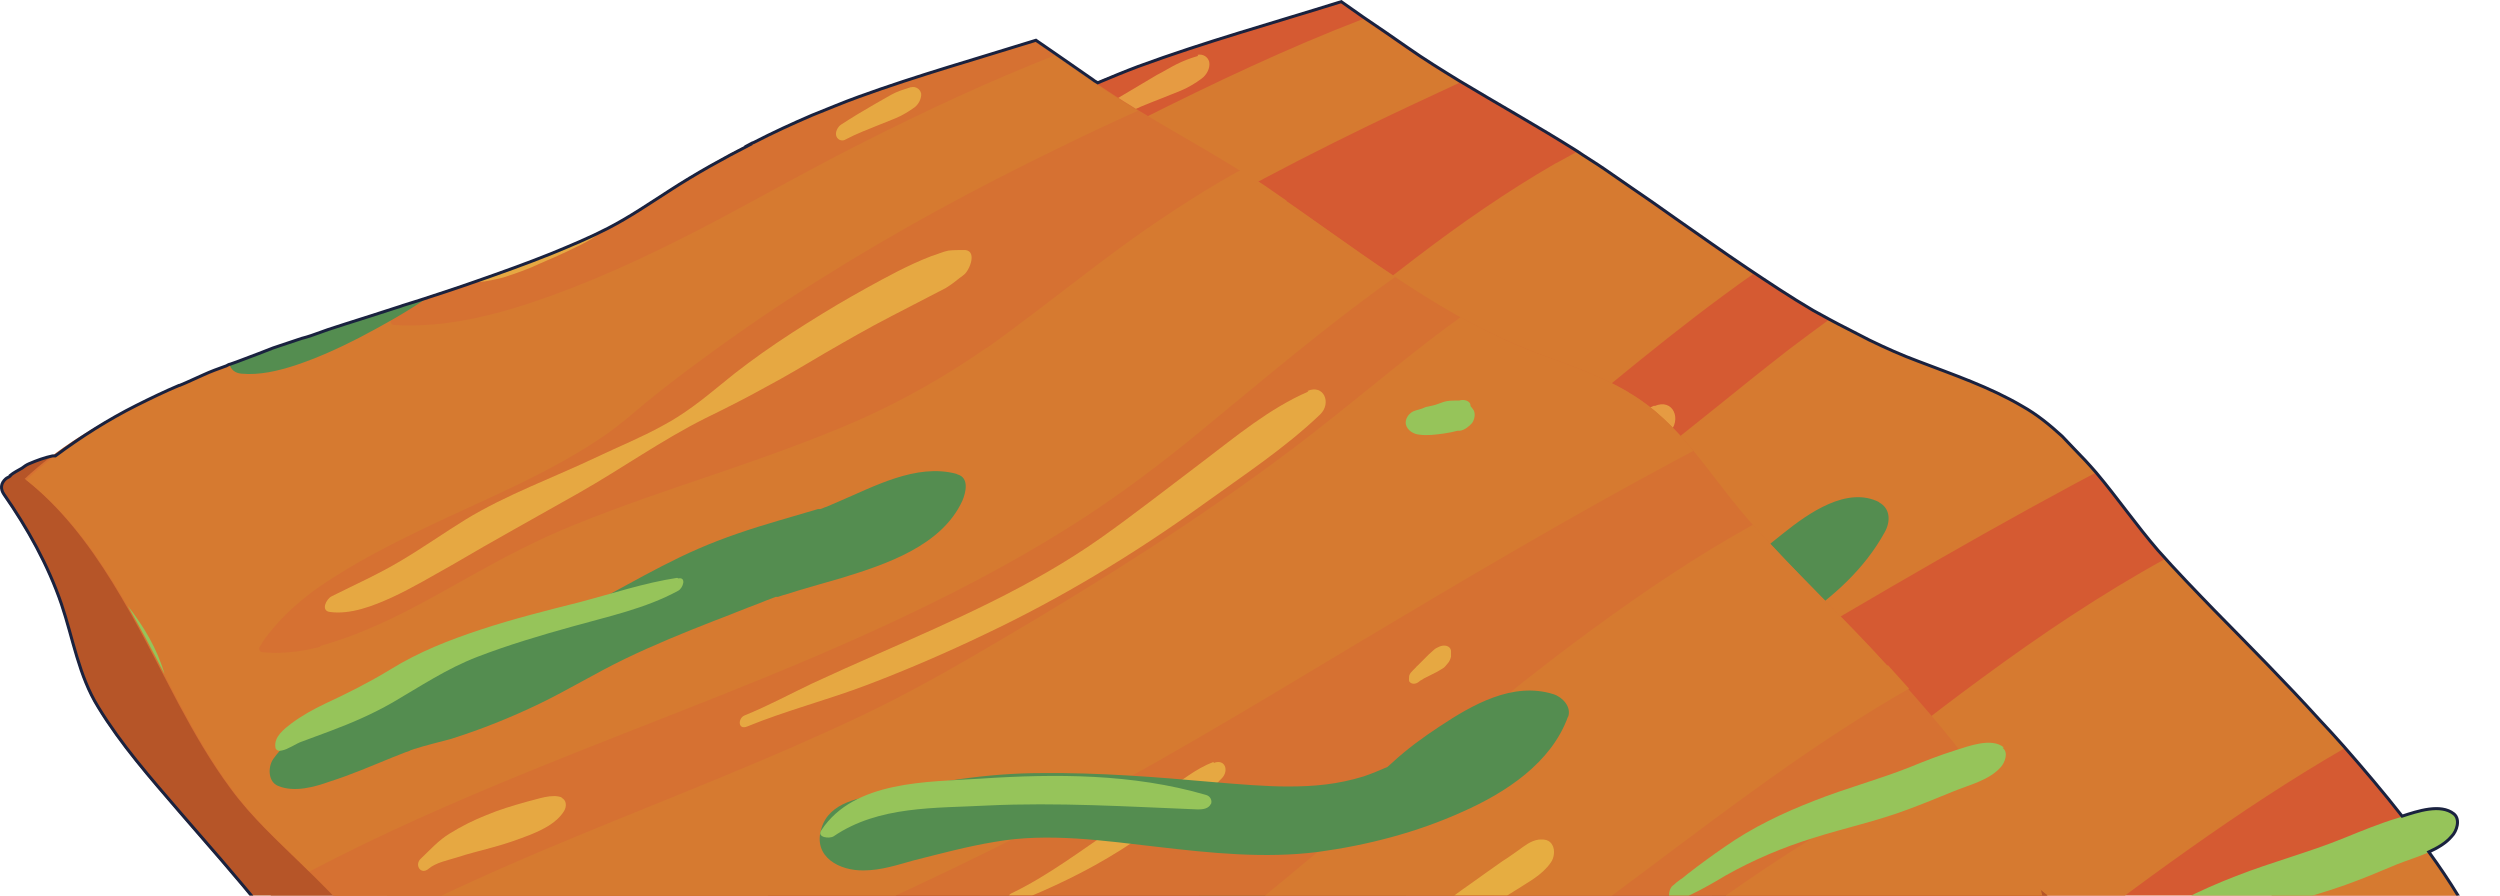 <?xml version="1.0" encoding="UTF-8"?> <svg xmlns="http://www.w3.org/2000/svg" viewBox="0 0 181.682 65.081" fill="none"><path d="M179.266 75.695C177.404 74.272 174.407 75.166 172.423 75.776C170.155 76.426 168.01 77.362 165.823 78.134C157.887 80.98 150.315 84.76 142.703 88.419C135.131 92.037 127.599 95.696 120.028 99.273C116.181 101.103 112.334 102.851 108.407 104.518C106.463 105.331 104.479 106.144 102.495 106.916C100.592 107.648 98.648 108.258 96.745 108.989C93.506 110.29 90.428 112.811 86.825 112.973C83.262 113.136 80.346 110.006 77.836 107.892C77.512 107.607 77.107 107.648 76.743 107.81C76.257 106.957 75.73 106.144 75.204 105.331C73.301 102.404 71.276 99.558 68.806 97.078C66.296 94.517 63.299 92.566 60.546 90.289C57.914 88.135 55.525 85.777 53.298 83.215C50.99 80.492 48.196 78.297 45.362 76.183C42.527 74.109 39.653 72.077 37.183 69.597C34.51 66.954 32.121 64.027 30.016 60.938C27.87 57.807 26.088 54.393 24.023 51.181C21.918 47.929 19.691 44.758 17.464 41.587C16.613 40.368 15.763 39.148 14.913 37.928C15.601 37.644 16.411 37.522 17.099 37.318C17.504 37.197 17.99 36.058 17.302 36.018C16.492 35.977 15.723 35.855 14.913 35.896C13.941 35.936 13.253 36.302 12.524 36.953C12.038 37.4 11.876 38.213 12.2 38.782C16.249 45.734 20.905 52.279 24.712 59.352C26.534 62.808 28.599 66.019 31.109 69.028C33.498 71.873 36.17 74.434 39.086 76.711C41.92 78.947 44.957 80.98 47.67 83.378C50.261 85.655 52.286 88.5 54.796 90.858C57.469 93.379 60.425 95.493 63.299 97.769C66.012 99.924 68.239 102.526 70.224 105.331C71.965 107.77 73.544 110.25 75.042 112.852C76.216 114.925 77.39 117.039 79.01 118.828C80.67 120.698 82.735 122.12 85.327 122.08C88.404 122.039 91.198 119.803 93.627 118.177C94.235 117.77 94.883 117.323 95.531 116.917C95.652 116.836 95.773 116.754 95.895 116.714C95.895 116.714 96.178 116.551 96.219 116.51C96.664 116.266 97.15 116.063 97.596 115.86C99.418 115.047 101.321 114.437 103.183 113.827C106.909 112.608 110.593 111.429 114.035 109.477C117.315 107.607 120.27 105.249 123.307 103.054C126.263 100.9 129.26 99.07 132.701 97.81C140.232 94.964 147.804 92.2 155.214 89.029C158.818 87.484 162.462 85.858 166.228 84.76C169.427 83.825 172.747 83.378 175.703 81.752C177.201 80.939 178.456 79.801 179.388 78.378C179.914 77.606 180.035 76.386 179.226 75.736L179.266 75.695ZM90.307 116.388C90.388 116.185 90.469 115.941 90.509 115.697C91.562 115.25 92.615 114.722 93.627 114.234C92.534 114.965 91.441 115.697 90.348 116.388H90.307Z" fill="#D98633"></path><path d="M103.915 95.94C100.797 96.103 97.315 96.59 94.278 95.452C92.658 94.842 91.484 93.704 90.715 92.159C90.431 91.59 89.824 91.793 89.419 92.241C88.569 91.062 87.759 89.842 86.909 88.663C84.965 85.899 82.9 83.216 80.997 80.41C78.891 77.362 76.867 74.272 74.883 71.142C71.157 65.206 67.756 59.068 63.869 53.254C60.468 48.092 56.581 43.173 51.843 39.189C46.863 35.001 41.073 32.115 34.756 30.53C31.841 29.798 28.925 29.351 25.969 28.944C24.755 29.473 23.581 30.001 22.406 30.611C19.208 32.196 15.928 34.148 13.215 36.668C19.127 41.262 22.528 48.864 26.05 55.409C27.346 57.848 28.763 60.247 30.383 62.483C32.165 64.922 34.311 66.873 36.497 68.947C38.724 71.061 40.83 73.296 42.854 75.614C44.96 78.053 46.701 80.817 49.09 82.972C51.074 84.76 53.382 86.102 55.731 87.362C58.119 88.663 60.428 90.086 62.654 91.631C67.554 95.046 70.955 100.046 74.478 104.762C77.393 108.624 80.47 112.364 83.953 115.697C86.058 114.356 88.123 112.933 90.188 111.51C92.78 109.721 95.412 107.892 98.287 106.632C100.959 105.453 103.793 104.802 106.506 103.705C109.219 102.607 111.527 100.94 113.187 98.542C113.349 98.298 113.471 97.688 113.147 97.485C110.393 95.737 107.033 95.818 103.915 95.94Z" fill="#D67132"></path><g style="mix-blend-mode:multiply"><path d="M103.915 95.94C100.797 96.103 97.315 96.59 94.278 95.452C92.658 94.842 91.484 93.704 90.715 92.159C90.431 91.59 89.824 91.793 89.419 92.241C88.569 91.062 87.759 89.842 86.909 88.663C84.965 85.899 82.9 83.216 80.997 80.41C78.891 77.362 76.867 74.272 74.883 71.142C71.157 65.206 67.756 59.068 63.869 53.254C60.468 48.092 56.581 43.173 51.843 39.189C46.863 35.001 41.073 32.115 34.756 30.53C31.841 29.798 28.925 29.351 25.969 28.944C24.755 29.473 23.581 30.001 22.406 30.611C19.208 32.196 15.928 34.148 13.215 36.668C19.127 41.262 22.528 48.864 26.05 55.409C27.346 57.848 28.763 60.247 30.383 62.483C32.165 64.922 34.311 66.873 36.497 68.947C38.724 71.061 40.83 73.296 42.854 75.614C44.96 78.053 46.701 80.817 49.09 82.972C51.074 84.76 53.382 86.102 55.731 87.362C58.119 88.663 60.428 90.086 62.654 91.631C67.554 95.046 70.955 100.046 74.478 104.762C77.393 108.624 80.47 112.364 83.953 115.697C86.058 114.356 88.123 112.933 90.188 111.51C92.78 109.721 95.412 107.892 98.287 106.632C100.959 105.453 103.793 104.802 106.506 103.705C109.219 102.607 111.527 100.94 113.187 98.542C113.349 98.298 113.471 97.688 113.147 97.485C110.393 95.737 107.033 95.818 103.915 95.94Z" fill="#D67A30"></path></g><path d="M175.503 60.572C173.357 57.726 171.009 55.003 168.579 52.36C164.773 48.173 160.562 44.311 156.837 40.002C153.678 36.343 151.249 31.993 146.957 29.473C144.608 28.09 141.977 27.196 139.426 26.22C136.753 25.204 134.243 23.984 131.813 22.521C126.549 19.431 121.69 15.651 116.629 12.236C111.973 9.105 106.911 6.626 102.255 3.414C100.635 2.316 99.056 1.178 97.436 0.081C92.496 1.625 87.516 3.008 82.657 4.796C77.11 6.87 71.805 9.431 66.866 12.642C65.165 13.74 63.545 14.878 61.764 15.773C60.225 16.545 58.646 17.236 57.067 17.887C53.422 19.35 49.697 20.57 45.972 21.789C37.995 24.391 29.897 26.83 22.406 30.611C19.208 32.196 15.928 34.148 13.215 36.668C19.127 41.262 22.528 48.864 26.05 55.409C27.346 57.848 28.763 60.247 30.383 62.483C32.165 64.922 34.311 66.873 36.497 68.947C38.724 71.061 40.83 73.296 42.854 75.614C44.96 78.053 46.701 80.817 49.09 82.972C51.074 84.76 53.382 86.102 55.731 87.362C58.119 88.663 60.428 90.086 62.654 91.631C67.554 95.046 70.955 100.046 74.478 104.762C77.92 109.355 81.645 113.746 85.977 117.527C89.379 116.632 92.294 114.437 95.169 112.445C97.963 110.534 100.757 108.42 103.834 106.997C107.235 105.412 111.041 105.046 114.686 104.355C118.492 103.624 122.176 102.323 125.699 100.778C127.643 99.924 129.546 98.989 131.408 98.013C133.149 97.078 134.85 96.143 136.753 95.534C140.64 94.273 144.77 93.664 148.253 91.346C148.577 91.143 148.86 90.696 148.981 90.289C151.33 89.314 153.638 88.175 155.905 87.037C158.902 85.574 161.939 84.11 165.097 83.012C168.215 81.915 171.373 81.061 174.491 80.004C177.204 79.069 180.362 78.134 181.334 75.085C182.022 72.89 181.334 70.532 180.443 68.499C179.188 65.613 177.366 63.011 175.503 60.531V60.572Z" fill="#D55A32"></path><g style="mix-blend-mode:multiply"><path d="M146.957 29.513C144.609 28.131 141.977 27.237 139.426 26.261C137.199 25.407 135.053 24.391 132.947 23.212C131.935 23.944 130.963 24.675 129.991 25.407C126.266 28.294 122.663 31.342 118.897 34.188C111.123 40.042 102.822 45.246 94.44 50.165C90.715 52.319 87.031 54.474 83.143 56.344C79.297 58.173 75.409 59.881 71.482 61.507C63.505 64.8 55.407 67.889 47.592 71.67C45.649 72.605 43.745 73.581 41.883 74.597C42.207 74.963 42.531 75.288 42.814 75.654C44.92 78.093 46.661 80.858 49.05 83.012C50.102 83.947 51.236 84.76 52.411 85.533C58.12 83.297 63.788 81.02 69.457 78.622C78.892 74.678 88.245 70.491 97.356 65.816C106.466 61.141 115.253 55.815 124.039 50.571C132.907 45.286 141.774 40.001 150.844 35.123C151.33 34.879 151.816 34.595 152.302 34.351C150.763 32.481 149.063 30.773 146.917 29.513H146.957Z" fill="#D67A30"></path></g><g style="mix-blend-mode:multiply"><path d="M175.502 60.572C175.502 60.572 175.259 60.287 175.178 60.125C169.186 62.482 163.517 65.816 158.172 69.393C149.547 75.166 141.571 81.833 133.068 87.728C123.957 94.029 113.956 98.948 103.792 103.298C98.448 105.575 92.982 107.688 87.515 109.721C85.41 110.493 83.304 111.307 81.117 111.835C80.875 111.916 80.632 111.957 80.389 111.998C82.13 113.949 83.992 115.819 85.976 117.527C89.378 116.632 92.293 114.437 95.168 112.445C97.962 110.534 100.756 108.42 103.833 106.997C107.234 105.412 111.04 105.046 114.685 104.355C118.491 103.623 122.176 102.322 125.698 100.778C127.642 99.924 129.545 98.989 131.408 98.013C133.149 97.078 134.849 96.143 136.752 95.533C140.639 94.273 144.77 93.663 148.252 91.346C148.576 91.143 148.859 90.696 148.981 90.289C151.329 89.313 153.637 88.175 155.905 87.037C158.901 85.573 161.938 84.11 165.096 83.012C168.214 81.915 171.372 81.061 174.49 80.004C177.203 79.069 180.361 78.134 181.333 75.085C182.021 72.89 181.333 70.532 180.442 68.499C179.187 65.613 177.365 63.011 175.502 60.531V60.572Z" fill="#D67A30"></path></g><g style="mix-blend-mode:multiply"><path d="M168.577 52.36C164.933 48.335 160.925 44.636 157.361 40.611C152.705 43.172 148.291 46.14 144.04 49.27C136.144 55.043 128.734 61.507 121.203 67.767C113.429 74.272 105.452 80.695 96.787 85.98C92.333 88.704 87.676 91.143 82.817 93.094C78.728 94.72 74.638 95.94 70.346 96.834C69.779 96.956 69.172 97.078 68.564 97.2C70.67 99.639 72.532 102.282 74.476 104.843C74.557 104.965 74.679 105.127 74.8 105.249C80.509 103.176 86.219 101.225 91.928 99.233C102.496 95.533 112.983 91.59 122.904 86.386C131.933 81.63 140.193 75.735 148.332 69.637C155.458 64.271 162.625 58.864 170.359 54.393C169.792 53.742 169.185 53.092 168.577 52.441V52.36Z" fill="#D67A30"></path></g><g style="mix-blend-mode:multiply"><path d="M114.644 11.016C114.077 11.301 113.551 11.626 112.984 11.91C109.461 13.943 106.141 16.26 102.942 18.699C99.784 21.098 96.706 23.578 93.427 25.854C90.066 28.212 86.543 30.204 82.778 31.871C78.931 33.538 74.963 34.92 70.995 36.302C66.986 37.644 62.977 38.985 59.05 40.611C56.053 41.831 53.219 43.335 50.385 44.921C47.469 46.547 44.554 48.254 41.477 49.514C38.804 50.612 35.929 51.506 33.014 51.222C32.771 51.222 32.649 50.978 32.771 50.775C33.054 50.327 33.338 49.88 33.662 49.474C35.16 47.563 37.144 46.099 39.169 44.799C41.517 43.294 44.027 42.034 46.578 40.815C51.64 38.376 56.944 36.262 61.601 33.05C62.815 32.196 63.909 31.221 65.083 30.326C66.581 29.107 68.12 27.968 69.658 26.789C72.817 24.472 76.056 22.277 79.336 20.204C85.855 16.098 92.617 12.439 99.5 9.105C101.687 8.048 103.873 7.032 106.06 6.016C104.764 5.243 103.509 4.43 102.254 3.577C101.201 2.845 100.148 2.113 99.055 1.381C93.548 3.495 88.244 6.016 82.98 8.658C78.89 10.732 74.963 12.967 70.914 15.081C66.379 17.439 61.763 19.716 56.944 21.464C52.814 22.968 48.32 24.188 43.865 23.862C43.582 23.862 43.501 23.537 43.663 23.334C43.946 23.009 44.27 22.683 44.554 22.358C37.023 24.797 29.41 27.155 22.324 30.733C19.126 32.318 15.846 34.27 13.133 36.79C19.045 41.384 22.446 48.986 25.968 55.531C27.264 57.97 28.681 60.369 30.301 62.604C32.083 65.044 34.229 66.995 36.415 69.068C36.537 69.19 36.658 69.312 36.82 69.434C42.772 66.304 48.927 63.621 55.162 61.101C65.69 56.832 76.38 52.97 86.665 48.091C91.766 45.693 96.747 43.01 101.484 39.961C104.845 37.766 108.003 35.367 111.081 32.847C116.426 28.456 121.73 23.903 127.399 19.919C123.754 17.48 120.191 14.837 116.547 12.398C115.899 11.951 115.211 11.545 114.563 11.097L114.644 11.016Z" fill="#D67A30"></path></g><g style="mix-blend-mode:multiply"><path d="M74.801 8.373C76.178 7.804 77.474 7.113 78.81 6.422C77.069 7.154 75.328 7.967 73.627 8.821C74.032 8.658 74.396 8.495 74.801 8.333V8.373Z" fill="#D67A30"></path></g><g style="mix-blend-mode:multiply"><path d="M43.786 35.123C45.284 33.782 46.742 32.399 48.321 31.139C44.636 33.009 40.952 34.96 37.267 36.871C31.962 39.636 26.618 42.4 21.232 45.002C24.472 45.002 27.711 44.229 30.748 43.091C33.987 41.871 37.105 40.205 39.98 38.213C41.316 37.278 42.612 36.261 43.827 35.164L43.786 35.123Z" fill="#D67A30"></path></g><g style="mix-blend-mode:multiply"><path d="M93.387 25.854C90.026 28.212 86.504 30.204 82.738 31.871C78.891 33.538 74.923 34.92 70.955 36.302C66.946 37.644 62.938 38.985 59.01 40.611C56.014 41.831 53.179 43.335 50.345 44.92C47.43 46.546 44.514 48.254 41.437 49.514C40.303 49.961 39.129 50.409 37.914 50.734C37.266 51.181 36.618 51.628 35.971 52.116C36.254 51.994 36.538 51.913 36.821 51.791C45.243 48.62 53.908 46.221 62.533 43.701C71.198 41.14 79.822 38.457 88.083 34.757C91.767 33.091 95.29 31.18 98.61 28.863C101.647 26.749 104.441 24.391 107.194 21.952C108.612 20.691 109.948 19.35 111.446 18.171C112.742 17.114 114.119 16.179 115.536 15.325C116.507 14.756 117.479 14.187 118.451 13.658C117.844 13.252 117.236 12.805 116.629 12.398C115.981 11.951 115.293 11.544 114.645 11.097C114.078 11.382 113.552 11.707 112.985 11.992C109.462 14.024 106.142 16.342 102.943 18.781C99.785 21.179 96.707 23.659 93.428 25.935L93.387 25.854Z" fill="#D67A30"></path></g><g style="mix-blend-mode:multiply"><path d="M99.337 38.213C90.591 41.465 81.724 44.392 73.099 47.929C67.916 50.043 62.814 52.36 57.834 54.799C53.987 56.669 50.262 58.743 46.415 60.613C42.974 62.28 39.532 63.987 36.374 66.142C35.847 66.507 35.28 66.914 34.754 67.32C35.321 67.889 35.928 68.459 36.495 68.987C36.616 69.109 36.738 69.231 36.9 69.353C42.852 66.223 49.007 63.54 55.242 61.019C65.77 56.751 76.46 52.889 86.744 48.01C91.846 45.612 96.827 42.929 101.564 39.88C104.237 38.132 106.788 36.262 109.298 34.27C106.018 35.693 102.698 36.993 99.378 38.213H99.337Z" fill="#D67A30"></path></g><g style="mix-blend-mode:screen"><path d="M49.089 83.012C49.737 83.622 50.466 84.151 51.195 84.679C51.033 84.516 50.911 84.354 50.749 84.232C49.697 83.175 48.563 82.199 47.389 81.264C47.915 81.874 48.522 82.484 49.13 83.012H49.089Z" fill="#D55A32"></path></g><g style="mix-blend-mode:screen" opacity="0.45"><path d="M57.066 17.968C54.92 18.822 52.733 19.594 50.547 20.366C50.871 20.366 51.195 20.366 51.559 20.285C52.086 20.204 52.571 20.082 53.098 19.919C54.151 19.594 55.163 19.188 56.175 18.74C57.147 18.293 58.119 17.887 59.05 17.399C59.819 17.033 60.589 16.626 61.236 16.098C59.9 16.748 58.483 17.358 57.107 17.927L57.066 17.968Z" fill="#FBEC57"></path></g><g style="mix-blend-mode:screen" opacity="0.45"><path d="M87.07 4.064C86.503 4.227 85.977 4.43 85.491 4.674C85.005 4.918 84.559 5.203 84.074 5.447C83.102 6.016 82.171 6.585 81.199 7.154C80.915 7.357 80.672 7.804 80.794 8.13C80.915 8.455 81.28 8.536 81.604 8.374C82.494 7.886 83.466 7.52 84.397 7.154C84.883 6.951 85.329 6.788 85.815 6.585C86.381 6.341 86.868 6.056 87.353 5.69C87.677 5.447 87.961 4.959 87.88 4.512C87.799 4.146 87.434 3.902 87.03 3.983L87.07 4.064Z" fill="#FBEC57"></path></g><g style="mix-blend-mode:screen" opacity="0.45"><path d="M91.523 17.642C91.118 17.642 90.632 17.642 90.227 17.724C89.741 17.805 89.255 18.049 88.77 18.212C87.798 18.577 86.907 18.984 85.976 19.472C84.235 20.326 82.574 21.301 80.914 22.277C77.594 24.31 74.233 26.464 71.237 28.944C69.698 30.204 68.16 31.424 66.419 32.359C64.637 33.334 62.774 34.107 60.952 34.961C57.308 36.709 53.421 38.091 49.979 40.205C48.157 41.302 46.457 42.522 44.634 43.62C42.772 44.758 40.788 45.612 38.844 46.628C38.399 46.872 37.953 47.847 38.723 47.929C40.423 48.173 42.326 47.4 43.865 46.709C45.606 45.937 47.226 44.921 48.886 43.985C52.409 41.953 55.931 39.961 59.454 37.969C63.017 35.977 66.338 33.578 69.982 31.79C71.682 30.936 73.383 30.123 75.043 29.188C76.703 28.294 78.323 27.318 79.943 26.383C81.805 25.285 83.668 24.228 85.571 23.212C86.543 22.683 87.555 22.196 88.567 21.708C89.093 21.423 89.58 21.179 90.065 20.895C90.632 20.569 91.077 20.163 91.604 19.756C92.13 19.35 92.738 17.642 91.523 17.683V17.642Z" fill="#FBEC57"></path></g><g style="mix-blend-mode:screen" opacity="0.45"><path d="M58.039 63.336C57.229 62.971 55.933 63.458 55.123 63.662C53.99 63.987 52.856 64.353 51.763 64.759C50.669 65.166 49.698 65.694 48.685 66.304C47.754 66.873 47.066 67.686 46.296 68.418C45.73 68.947 46.296 69.8 46.985 69.272C47.592 68.784 48.564 68.581 49.333 68.337C50.305 68.011 51.317 67.768 52.33 67.483C53.423 67.198 54.476 66.833 55.528 66.385C56.54 65.979 57.715 65.41 58.322 64.434C58.525 64.068 58.565 63.499 58.12 63.336H58.039Z" fill="#FBEC57"></path></g><g style="mix-blend-mode:screen" opacity="0.45"><path d="M120.232 29.472C116.993 30.895 114.118 33.253 111.324 35.408C108.53 37.522 105.777 39.717 102.902 41.709C97.111 45.774 90.633 48.579 84.235 51.425C82.413 52.197 80.632 53.011 78.85 53.864C76.988 54.759 75.165 55.734 73.262 56.547C72.695 56.791 72.695 57.767 73.424 57.482C76.704 56.141 80.186 55.246 83.507 53.986C86.827 52.685 90.066 51.303 93.265 49.799C99.703 46.75 105.777 43.091 111.526 38.945C114.847 36.546 118.288 34.27 121.285 31.464C122.256 30.53 121.609 28.903 120.232 29.513V29.472Z" fill="#FBEC57"></path></g><g style="mix-blend-mode:screen" opacity="0.45"><path d="M87.878 75.369C86.866 75.491 85.773 76.061 84.841 76.508C83.87 76.955 82.857 77.402 81.845 77.849C79.739 78.784 77.634 79.801 75.529 80.695C73.423 81.589 71.317 82.443 69.171 83.256C67.025 84.069 64.839 84.76 62.774 85.777C62.328 86.021 61.883 86.956 62.652 87.077C64.758 87.362 66.985 86.834 69.009 86.305C71.358 85.695 73.666 84.842 75.933 83.907C78.12 83.012 80.307 82.037 82.372 80.898C83.384 80.329 84.396 79.76 85.408 79.15C86.42 78.54 87.595 77.849 88.405 76.996C88.972 76.386 88.85 75.288 87.838 75.41L87.878 75.369Z" fill="#FBEC57"></path></g><g style="mix-blend-mode:screen" opacity="0.45"><path d="M112.376 60.369C110.878 60.938 109.582 61.995 108.286 62.93C106.869 63.905 105.452 64.922 104.035 65.897C101.241 67.768 98.487 69.881 95.491 71.304C95.005 71.548 95.005 72.402 95.653 72.158C98.811 70.898 101.807 69.475 104.682 67.646C106.14 66.711 107.557 65.776 108.974 64.8C110.392 63.824 111.89 62.93 113.064 61.67C113.671 61.019 113.307 60.044 112.376 60.41V60.369Z" fill="#FBEC57"></path></g><g style="mix-blend-mode:screen" opacity="0.45"><path d="M132.136 50.937C131.933 50.612 131.528 50.571 131.204 50.734C131.042 50.815 130.881 50.897 130.719 51.019C130.556 51.141 130.435 51.262 130.273 51.425C130.111 51.588 129.99 51.71 129.828 51.872C129.747 51.954 129.666 52.035 129.585 52.116C129.544 52.157 129.504 52.198 129.463 52.238L129.382 52.32C129.382 52.32 129.301 52.401 129.261 52.401C129.18 52.482 129.058 52.563 128.977 52.645C128.856 52.767 128.734 52.889 128.653 53.092C128.613 53.214 128.613 53.417 128.653 53.539C128.856 53.824 129.22 53.783 129.463 53.58C129.544 53.498 129.666 53.458 129.747 53.376C129.787 53.376 129.828 53.295 129.868 53.295C129.909 53.295 130.071 53.173 129.868 53.295C130.03 53.214 130.232 53.092 130.394 53.011C130.556 52.929 130.759 52.807 130.921 52.726C131.083 52.645 131.245 52.563 131.366 52.442C131.528 52.32 131.65 52.157 131.812 52.035C131.974 51.872 132.055 51.669 132.095 51.466C132.095 51.303 132.136 51.1 132.055 50.937H132.136Z" fill="#FBEC57"></path></g><g style="mix-blend-mode:screen" opacity="0.45"><path d="M140.638 67.32C140.395 66.873 139.909 66.792 139.464 66.873C138.816 66.955 138.289 67.402 137.763 67.727C137.318 68.011 136.913 68.337 136.467 68.621C135.576 69.231 134.686 69.922 133.795 70.532C132.904 71.142 132.054 71.792 131.204 72.402C130.313 73.012 129.462 73.744 128.572 74.313C128.167 74.557 127.762 75.004 127.883 75.492C127.964 75.979 128.491 76.061 128.855 75.898C129.827 75.41 130.839 75.004 131.811 74.516C132.742 74.028 133.714 73.5 134.605 72.931C135.576 72.321 136.589 71.711 137.56 71.101C138.613 70.41 139.788 69.841 140.516 68.784C140.8 68.377 140.881 67.768 140.638 67.32Z" fill="#FBEC57"></path></g><path d="M45.972 21.871C40.708 23.578 35.404 25.245 30.221 27.237C30.342 27.643 30.626 27.928 31.193 27.969C32.691 28.131 34.27 27.725 35.728 27.277C37.55 26.668 39.331 25.855 41.032 25.001C42.975 23.985 44.919 22.887 46.741 21.627C46.498 21.708 46.215 21.789 45.972 21.871Z" fill="#548D50"></path><path d="M90.876 36.343C87.556 35.449 84.033 37.4 81.037 38.66C80.713 38.782 80.389 38.945 80.025 39.067C79.863 39.148 79.701 39.189 79.498 39.27C79.458 39.27 79.417 39.27 79.417 39.27C79.417 39.27 79.377 39.27 79.296 39.27C78.162 39.595 77.029 39.92 75.935 40.246C73.668 40.896 71.441 41.628 69.295 42.563C65.205 44.311 61.439 46.831 57.35 48.62C53.948 50.124 50.345 50.734 46.863 51.994C44.433 52.889 41.437 54.108 39.574 56.141C37.307 56.913 35.242 58.133 33.825 60.125C33.338 60.816 33.379 62.035 34.229 62.361C35.606 62.889 37.226 62.442 38.562 61.995C40.344 61.426 42.044 60.694 43.785 59.962C44.15 59.799 44.514 59.678 44.879 59.515C45.041 59.474 45.202 59.393 45.324 59.352C45.324 59.352 45.486 59.312 45.567 59.271C46.579 58.946 47.632 58.743 48.644 58.418C51.155 57.645 53.625 56.629 56.013 55.49C58.403 54.312 60.71 52.929 63.14 51.75C65.569 50.571 68.08 49.555 70.59 48.579C71.845 48.092 73.06 47.604 74.316 47.116C74.801 46.913 75.247 46.75 75.733 46.547C75.773 46.547 75.814 46.547 75.854 46.506C75.854 46.506 75.854 46.506 75.935 46.506C76.138 46.425 76.34 46.384 76.542 46.303C78.122 45.815 79.701 45.368 81.28 44.88C84.884 43.742 89.581 42.197 91.322 38.457C91.605 37.807 91.889 36.546 90.917 36.262L90.876 36.343Z" fill="#548D50"></path><path d="M136.59 36.506C134.241 35.286 131.407 37.319 129.666 38.701C129.099 39.148 128.492 39.636 127.925 40.124C126.508 40.449 125.09 40.977 123.835 41.709C122.094 42.725 120.474 43.904 118.895 45.124C115.292 47.888 111.445 50.328 107.679 52.848C103.751 55.531 99.945 58.336 95.815 60.735C91.928 62.971 87.879 64.963 83.628 66.386C79.254 67.849 74.598 69.028 70.994 71.996C70.103 72.768 69.496 74.232 70.711 74.963C72.209 75.858 74.112 75.695 75.732 75.41C77.797 75.004 79.821 74.232 81.725 73.418C83.668 72.565 85.612 71.63 87.515 70.695C88.284 70.329 89.094 69.922 89.904 69.597C90.228 69.475 90.551 69.353 90.875 69.19C90.875 69.19 91.037 69.15 91.118 69.109C91.523 68.987 91.888 68.865 92.293 68.743C97.961 66.955 103.59 65.085 108.246 61.222C113.186 57.157 117.964 52.807 123.43 49.433C125.657 48.051 128.411 46.628 130.759 45.043C133.229 43.376 135.497 41.343 136.954 38.701C137.4 37.928 137.4 36.953 136.549 36.506H136.59Z" fill="#548D50"></path><path d="M67.553 45.002C64.799 45.408 62.167 46.303 59.495 46.994C56.741 47.685 53.947 48.376 51.194 49.27C48.522 50.124 45.971 51.141 43.582 52.604C41.8 53.702 40.018 54.596 38.156 55.45C37.184 55.897 36.212 56.425 35.362 57.076C34.714 57.564 33.904 58.214 34.026 59.109C34.026 59.312 34.269 59.434 34.471 59.352C34.552 59.352 34.917 59.23 35.16 59.109C35.484 58.946 35.767 58.783 36.091 58.661C36.901 58.336 37.751 58.051 38.561 57.726C40.383 57.035 42.084 56.303 43.784 55.328C46.092 53.986 48.36 52.482 50.87 51.506C53.462 50.49 56.094 49.758 58.766 48.986C61.762 48.173 64.84 47.522 67.593 46.018C67.998 45.774 68.322 44.88 67.593 44.961L67.553 45.002Z" fill="#96C45A"></path><path d="M109.664 53.905C107.235 55.003 104.927 56.426 102.578 57.645C100.23 58.865 97.8 59.922 95.412 61.101C90.472 63.499 85.572 65.979 80.47 68.052C79.053 68.621 77.677 69.19 76.219 69.719C74.802 70.248 73.182 70.654 71.846 71.426C71.522 71.63 71.036 72.321 71.603 72.565C72.008 72.727 72.413 72.727 72.817 72.727C72.899 72.727 73.02 72.646 73.061 72.524C73.87 72.402 74.721 72.199 75.449 71.996C76.786 71.67 78.122 71.304 79.418 70.898C82.09 70.085 84.681 69.069 87.232 67.93C92.375 65.654 97.274 63.011 101.89 59.8C104.481 58.011 107.316 56.507 109.867 54.596C110.191 54.352 110.15 53.661 109.624 53.905H109.664Z" fill="#96C45A"></path><path d="M137.239 95.411C128.655 97.241 120.354 100.249 112.215 103.501C108.166 105.127 104.158 106.794 100.23 108.705C96.262 110.575 92.334 112.567 88.123 113.664C86.463 114.112 84.803 114.437 83.142 114.884C83.993 115.697 84.843 116.51 85.734 117.283C86.139 117.201 86.584 117.161 86.989 117.079C91.281 116.388 95.371 114.559 99.258 112.608C103.186 110.616 107.113 108.664 111.122 106.957C115.171 105.209 119.261 103.623 123.391 102.119C125.699 101.306 128.007 100.493 130.315 99.721C132.704 98.908 135.012 97.973 137.36 97.078C138.13 96.794 138.453 95.167 137.32 95.411H137.239Z" fill="#96C45A"></path><path d="M178.297 59.19C177.285 58.377 175.382 59.109 174.288 59.434C172.952 59.84 171.656 60.369 170.361 60.897C167.769 61.954 165.097 62.645 162.505 63.662C159.874 64.678 157.323 65.938 154.974 67.524C153.921 68.215 152.909 68.987 151.937 69.76C151.735 69.922 151.532 70.085 151.37 70.207C151.249 70.288 151.127 70.41 151.006 70.491C151.006 70.491 150.52 70.939 150.844 70.654C150.804 70.654 150.723 70.735 150.682 70.776C150.439 71.061 150.237 71.955 150.884 71.873C151.37 71.873 151.856 71.589 152.342 71.386C153.355 70.939 154.286 70.329 155.217 69.8C157.565 68.499 159.995 67.442 162.505 66.67C165.137 65.857 167.81 65.247 170.442 64.312C171.697 63.865 172.952 63.336 174.207 62.808C175.544 62.28 177.244 61.873 178.216 60.775C178.58 60.41 178.864 59.556 178.378 59.149L178.297 59.19Z" fill="#96C45A"></path><path d="M24.794 53.051C24.187 50.937 23.093 49.067 21.717 47.36C22.81 49.23 23.782 51.14 24.794 53.051Z" fill="#96C45A"></path><path d="M152.987 68.865C152.541 68.011 151.772 67.361 151.003 66.792C150.072 66.06 149.1 65.369 148.168 64.596C143.147 60.612 138.086 56.629 132.296 53.783C126.465 50.897 120.108 49.23 113.791 47.929C107.515 46.628 101.158 45.652 94.842 44.555C88.282 43.416 81.723 42.278 75.203 41.099C68.806 39.961 62.368 38.863 56.011 37.44C50.099 36.099 44.228 34.514 38.276 33.213C32.283 31.912 26.25 30.936 20.135 30.773C16.248 30.651 12.159 30.489 8.353 31.383C7.097 31.668 5.761 32.156 4.87 33.05C4.506 33.05 4.142 33.131 3.777 33.213C2.562 33.456 1.307 34.026 0.376 34.879C0.011 35.205 -0.029 35.611 0.254 36.018C1.955 38.457 3.453 41.14 4.425 43.985C5.275 46.506 5.68 49.189 7.097 51.466C8.758 54.189 10.904 56.629 12.969 59.027C15.034 61.426 17.139 63.784 19.123 66.263C21.067 68.702 22.727 71.264 24.347 73.906C26.007 76.548 27.788 79.069 29.934 81.386C32.121 83.785 34.51 86.021 36.818 88.338C39.045 90.614 41.191 93.013 43.377 95.33C47.71 99.924 52.164 104.396 57.104 108.38C59.574 110.372 62.044 112.404 64.595 114.274C66.133 115.413 67.874 116.388 69.858 116.144C72.329 115.819 74.353 114.03 76.378 112.73C79.01 111.063 81.682 109.518 84.395 108.054C89.74 105.168 95.206 102.607 100.753 100.209C106.422 97.769 112.253 95.655 117.84 93.013C123.509 90.37 128.935 87.281 134.239 83.988C136.912 82.321 139.544 80.654 142.176 78.906C144.686 77.28 147.399 76.02 149.828 74.313C151.448 73.215 154.121 71.182 152.946 68.906L152.987 68.865Z" fill="#B65528"></path><g style="mix-blend-mode:multiply"><path d="M69.251 112.486C69.17 111.225 69.292 109.884 69.818 108.705C70.385 107.404 71.438 106.469 72.571 105.615C75.365 103.501 78.686 102.119 82.006 100.981C85.488 99.802 89.051 98.908 92.533 97.81C100.267 95.371 107.394 91.265 114.642 87.687C118.286 85.858 122.011 84.151 125.858 82.768C127.801 82.077 129.785 81.427 131.688 80.614C133.511 79.841 135.333 79.028 137.114 78.134C142.621 75.41 147.804 72.158 153.027 68.946C153.027 68.946 153.027 68.906 153.027 68.865C152.582 68.011 151.812 67.361 151.043 66.792C150.112 66.06 149.14 65.369 148.209 64.596C143.188 60.612 138.127 56.629 132.336 53.783C126.506 50.897 120.149 49.23 113.832 47.929C107.556 46.628 101.199 45.652 94.882 44.555C88.323 43.416 81.763 42.278 75.244 41.099C68.846 39.961 62.408 38.863 56.051 37.44C50.139 36.099 44.268 34.514 38.316 33.213C32.323 31.912 26.29 30.936 20.176 30.773C16.289 30.651 12.199 30.489 8.393 31.383C7.138 31.668 5.802 32.156 4.911 33.05C4.546 33.05 4.182 33.131 3.818 33.213C2.724 33.416 1.591 33.904 0.74 34.635C1.51 36.627 2.765 38.457 4.02 40.164C5.842 42.644 7.948 44.921 9.729 47.4C10.863 48.986 11.794 50.775 12.685 52.523C13.657 54.393 14.588 56.303 15.56 58.214C16.532 60.084 17.544 61.913 18.718 63.662C19.933 65.532 21.35 67.28 22.808 68.987C28.76 75.898 36.129 81.305 43.215 86.956C50.301 92.647 57.104 98.664 63.339 105.29C64.676 106.713 66.052 108.136 67.024 109.843C67.915 111.388 68.563 113.014 69.17 114.681C69.332 115.128 69.535 115.575 69.697 116.063C69.697 116.063 69.697 116.063 69.737 116.063C69.535 114.884 69.373 113.705 69.292 112.486H69.251Z" fill="#B65528"></path></g><path d="M80.831 86.346C78.118 86.468 75.081 86.915 72.449 85.94C71.032 85.411 70.02 84.435 69.372 83.094C69.129 82.606 68.603 82.809 68.239 83.175C67.51 82.159 66.781 81.102 66.052 80.045C64.351 77.647 62.57 75.289 60.91 72.849C59.088 70.207 57.306 67.483 55.605 64.759C52.366 59.597 49.41 54.271 46.049 49.189C43.094 44.718 39.692 40.408 35.562 36.953C31.229 33.294 26.168 30.774 20.661 29.432C18.151 28.822 15.56 28.375 13.009 28.05C11.956 28.497 10.944 28.985 9.891 29.513C7.097 30.896 4.263 32.603 1.914 34.798C7.056 38.823 10.053 45.409 13.09 51.141C14.223 53.255 15.438 55.369 16.855 57.279C18.394 59.393 20.297 61.101 22.16 62.93C24.103 64.8 25.925 66.711 27.666 68.743C29.488 70.857 31.027 73.297 33.092 75.167C34.833 76.711 36.817 77.89 38.882 78.988C40.947 80.126 42.972 81.346 44.916 82.687C49.167 85.655 52.123 90.005 55.2 94.111C57.751 97.485 60.424 100.737 63.461 103.624C65.283 102.445 67.105 101.225 68.886 99.965C71.113 98.42 73.421 96.835 75.932 95.737C78.24 94.721 80.75 94.152 83.099 93.176C85.447 92.2 87.472 90.777 88.929 88.663C89.091 88.46 89.172 87.932 88.929 87.769C86.54 86.265 83.585 86.306 80.872 86.427L80.831 86.346Z" fill="#D67132"></path><g style="mix-blend-mode:multiply"><path d="M80.831 86.346C78.118 86.468 75.081 86.915 72.449 85.94C71.032 85.411 70.02 84.435 69.372 83.094C69.129 82.606 68.603 82.809 68.239 83.175C67.51 82.159 66.781 81.102 66.052 80.045C64.351 77.647 62.57 75.289 60.91 72.849C59.088 70.207 57.306 67.483 55.605 64.759C52.366 59.597 49.41 54.271 46.049 49.189C43.094 44.718 39.692 40.408 35.562 36.953C31.229 33.294 26.168 30.774 20.661 29.432C18.151 28.822 15.56 28.375 13.009 28.05C11.956 28.497 10.944 28.985 9.891 29.513C7.097 30.896 4.263 32.603 1.914 34.798C7.056 38.823 10.053 45.409 13.09 51.141C14.223 53.255 15.438 55.369 16.855 57.279C18.394 59.393 20.297 61.101 22.16 62.93C24.103 64.8 25.925 66.711 27.666 68.743C29.488 70.857 31.027 73.297 33.092 75.167C34.833 76.711 36.817 77.89 38.882 78.988C40.947 80.126 42.972 81.346 44.916 82.687C49.167 85.655 52.123 90.005 55.2 94.111C57.751 97.485 60.424 100.737 63.461 103.624C65.283 102.445 67.105 101.225 68.886 99.965C71.113 98.42 73.421 96.835 75.932 95.737C78.24 94.721 80.75 94.152 83.099 93.176C85.447 92.2 87.472 90.777 88.929 88.663C89.091 88.46 89.172 87.932 88.929 87.769C86.54 86.265 83.585 86.306 80.872 86.427L80.831 86.346Z" fill="#D67A30"></path></g><path d="M143.188 55.531C141.325 53.051 139.26 50.693 137.155 48.376C133.834 44.717 130.19 41.343 126.951 37.644C124.198 34.473 122.092 30.692 118.326 28.497C116.261 27.277 113.994 26.505 111.767 25.692C109.459 24.798 107.272 23.741 105.126 22.48C100.551 19.797 96.299 16.504 91.886 13.537C87.796 10.813 83.423 8.658 79.374 5.853C77.957 4.878 76.58 3.902 75.163 2.926C70.871 4.268 66.538 5.488 62.287 7.032C57.468 8.821 52.852 11.057 48.52 13.862C47.062 14.797 45.645 15.773 44.066 16.586C42.729 17.277 41.353 17.846 39.976 18.415C36.818 19.675 33.578 20.732 30.299 21.83C23.375 24.107 16.329 26.22 9.77 29.513C6.976 30.896 4.141 32.603 1.793 34.798C6.935 38.823 9.932 45.409 12.969 51.141C14.102 53.255 15.317 55.369 16.734 57.279C18.273 59.393 20.176 61.101 22.039 62.93C23.982 64.8 25.804 66.711 27.545 68.743C29.367 70.857 30.906 73.296 32.971 75.166C34.712 76.711 36.696 77.89 38.761 78.988C40.826 80.126 42.851 81.346 44.794 82.687C49.046 85.655 52.002 90.005 55.079 94.111C58.076 98.095 61.315 101.916 65.081 105.209C68.036 104.436 70.587 102.526 73.057 100.778C75.487 99.111 77.916 97.282 80.629 96.062C83.585 94.68 86.905 94.355 90.064 93.745C93.384 93.094 96.583 91.997 99.66 90.655C101.361 89.923 102.98 89.11 104.64 88.257C106.179 87.444 107.637 86.631 109.297 86.102C112.698 85.005 116.302 84.476 119.339 82.443C119.622 82.24 119.865 81.874 119.986 81.508C122.011 80.655 124.036 79.679 126.02 78.703C128.652 77.402 131.283 76.183 134.037 75.207C136.75 74.272 139.503 73.54 142.216 72.605C144.565 71.792 147.318 70.979 148.168 68.296C148.776 66.386 148.168 64.312 147.399 62.564C146.306 60.044 144.727 57.767 143.107 55.613L143.188 55.531Z" fill="#D67132"></path><g style="mix-blend-mode:multiply"><path d="M118.327 28.497C116.262 27.277 113.994 26.505 111.767 25.692C109.824 24.96 107.961 24.066 106.139 23.049C105.289 23.659 104.438 24.309 103.588 24.96C100.349 27.48 97.231 30.123 93.951 32.603C87.149 37.725 79.982 42.237 72.653 46.546C69.414 48.457 66.215 50.287 62.814 51.913C59.493 53.498 56.092 54.962 52.65 56.385C45.686 59.271 38.64 61.954 31.838 65.206C30.137 66.019 28.477 66.873 26.857 67.767C27.141 68.093 27.424 68.377 27.667 68.702C29.489 70.816 31.028 73.255 33.093 75.125C34.024 75.939 34.996 76.67 36.049 77.321C41.029 75.369 45.969 73.377 50.909 71.304C59.129 67.849 67.267 64.231 75.204 60.165C83.14 56.1 90.793 51.466 98.446 46.872C106.139 42.278 113.873 37.684 121.768 33.456C122.214 33.213 122.619 33.009 123.064 32.765C121.728 31.139 120.27 29.635 118.367 28.537L118.327 28.497Z" fill="#D67A30"></path></g><g style="mix-blend-mode:multiply"><path d="M143.189 55.531C143.189 55.531 142.987 55.287 142.906 55.165C137.682 57.238 132.742 60.125 128.126 63.214C120.636 68.255 113.671 74.028 106.261 79.191C98.325 84.679 89.619 88.988 80.792 92.728C76.136 94.72 71.398 96.55 66.62 98.298C64.798 98.989 62.936 99.68 61.033 100.168C60.83 100.208 60.587 100.249 60.385 100.33C61.923 102.038 63.543 103.664 65.244 105.168C68.2 104.396 70.75 102.485 73.22 100.737C75.65 99.07 78.079 97.241 80.792 96.021C83.748 94.639 87.068 94.314 90.227 93.704C93.547 93.053 96.746 91.956 99.823 90.614C101.524 89.883 103.143 89.069 104.804 88.216C106.342 87.403 107.8 86.59 109.46 86.061C112.861 84.964 116.465 84.435 119.502 82.402C119.785 82.199 120.028 81.833 120.15 81.467C122.174 80.614 124.199 79.638 126.183 78.662C128.815 77.361 131.447 76.142 134.2 75.166C136.913 74.231 139.666 73.5 142.379 72.564C144.728 71.752 147.481 70.938 148.331 68.255C148.939 66.345 148.331 64.271 147.562 62.523C146.469 60.003 144.89 57.726 143.27 55.572L143.189 55.531Z" fill="#D67A30"></path></g><g style="mix-blend-mode:multiply"><path d="M137.155 48.376C133.997 44.88 130.514 41.669 127.397 38.132C123.347 40.368 119.501 42.97 115.776 45.693C108.892 50.734 102.454 56.344 95.894 61.792C89.132 67.483 82.168 73.053 74.637 77.647C70.75 80.004 66.7 82.159 62.449 83.826C58.886 85.248 55.322 86.306 51.597 87.078C51.111 87.159 50.585 87.281 50.059 87.362C51.881 89.476 53.541 91.794 55.201 93.989C55.282 94.111 55.363 94.233 55.484 94.355C60.424 92.566 65.445 90.859 70.426 89.11C79.617 85.899 88.768 82.443 97.393 77.89C105.248 73.784 112.455 68.621 119.541 63.296C125.777 58.621 131.972 53.905 138.734 50.043C138.208 49.474 137.722 48.905 137.195 48.336L137.155 48.376Z" fill="#D67A30"></path></g><g style="mix-blend-mode:multiply"><path d="M90.185 12.399C89.699 12.642 89.213 12.927 88.727 13.212C85.69 15 82.775 16.992 79.981 19.106C77.227 21.18 74.514 23.334 71.721 25.326C68.805 27.359 65.728 29.107 62.448 30.57C59.088 32.034 55.646 33.253 52.204 34.432C48.722 35.611 45.199 36.79 41.798 38.172C39.166 39.229 36.696 40.53 34.226 41.912C31.675 43.335 29.165 44.799 26.452 45.896C24.144 46.872 21.633 47.645 19.082 47.401C18.88 47.401 18.758 47.157 18.88 46.994C19.123 46.587 19.366 46.222 19.69 45.856C21.026 44.189 22.726 42.888 24.508 41.791C26.573 40.49 28.76 39.392 30.946 38.335C35.36 36.221 39.976 34.392 44.025 31.587C45.078 30.855 46.049 30.001 47.021 29.188C48.317 28.131 49.653 27.115 50.989 26.139C53.743 24.107 56.536 22.196 59.411 20.407C65.08 16.83 70.951 13.659 76.985 10.732C78.888 9.797 80.791 8.902 82.694 8.049C81.56 7.358 80.467 6.666 79.414 5.935C78.483 5.284 77.551 4.634 76.661 4.024C71.883 5.894 67.267 8.049 62.691 10.366C59.128 12.155 55.686 14.106 52.164 15.976C48.236 18.049 44.187 20.001 40.016 21.505C36.413 22.806 32.525 23.863 28.638 23.619C28.395 23.619 28.314 23.334 28.476 23.172C28.719 22.887 29.003 22.602 29.245 22.318C22.686 24.432 16.086 26.505 9.891 29.595C7.097 30.977 4.263 32.684 1.914 34.88C7.056 38.904 10.053 45.49 13.09 51.222C14.223 53.336 15.438 55.45 16.855 57.361C18.394 59.475 20.297 61.182 22.16 63.011C22.281 63.133 22.403 63.255 22.484 63.337C27.666 60.613 33.052 58.255 38.437 56.06C47.588 52.32 56.942 48.986 65.89 44.718C70.344 42.604 74.677 40.286 78.807 37.603C81.722 35.693 84.475 33.619 87.188 31.383C91.845 27.562 96.461 23.619 101.401 20.123C98.202 18.009 95.124 15.691 91.966 13.577C91.399 13.212 90.792 12.805 90.225 12.439L90.185 12.399Z" fill="#D67A30"></path></g><g style="mix-blend-mode:multiply"><path d="M55.485 10.081C56.659 9.593 57.833 8.983 58.967 8.414C57.428 9.065 55.93 9.756 54.473 10.528C54.797 10.406 55.161 10.244 55.485 10.122V10.081Z" fill="#D67A30"></path></g><g style="mix-blend-mode:multiply"><path d="M28.478 33.375C29.773 32.196 31.028 30.976 32.405 29.879C29.166 31.505 25.967 33.212 22.768 34.879C18.152 37.278 13.496 39.676 8.799 41.953C11.633 41.953 14.427 41.261 17.059 40.286C19.893 39.229 22.606 37.766 25.076 36.058C26.25 35.245 27.384 34.351 28.437 33.416L28.478 33.375Z" fill="#D67A30"></path></g><g style="mix-blend-mode:multiply"><path d="M71.68 25.285C68.765 27.318 65.688 29.066 62.408 30.529C59.047 31.993 55.605 33.212 52.164 34.391C48.681 35.57 45.159 36.749 41.757 38.131C39.126 39.188 36.655 40.489 34.186 41.871C31.635 43.294 29.124 44.758 26.411 45.855C25.439 46.262 24.387 46.628 23.374 46.912C22.808 47.319 22.241 47.685 21.674 48.091C21.917 48.01 22.16 47.888 22.403 47.807C29.732 45.042 37.263 42.969 44.794 40.733C52.326 38.538 59.857 36.18 67.024 32.968C70.223 31.546 73.3 29.838 76.215 27.846C78.847 26.017 81.317 23.943 83.706 21.83C84.921 20.732 86.095 19.553 87.391 18.537C88.525 17.642 89.739 16.829 90.954 16.057C91.804 15.528 92.655 15.081 93.505 14.593C92.979 14.227 92.452 13.862 91.926 13.496C91.359 13.13 90.752 12.723 90.185 12.357C89.699 12.601 89.213 12.886 88.727 13.17C85.69 14.959 82.775 16.951 79.981 19.065C77.228 21.138 74.515 23.293 71.721 25.285H71.68Z" fill="#D67A30"></path></g><g style="mix-blend-mode:multiply"><path d="M76.863 36.058C69.25 38.904 61.517 41.424 53.985 44.514C49.491 46.343 45.037 48.376 40.664 50.49C37.343 52.116 34.064 53.905 30.743 55.531C27.747 56.994 24.751 58.458 21.997 60.369C21.511 60.694 21.066 61.019 20.58 61.385C21.066 61.873 21.592 62.361 22.119 62.848C22.24 62.97 22.362 63.092 22.443 63.173C27.626 60.45 33.011 58.092 38.396 55.897C47.547 52.157 56.901 48.823 65.849 44.554C70.303 42.441 74.636 40.123 78.766 37.44C81.114 35.936 83.301 34.269 85.487 32.562C82.653 33.782 79.737 34.92 76.863 36.017V36.058Z" fill="#D67A30"></path></g><g style="mix-blend-mode:screen"><path d="M33.093 75.085C33.66 75.614 34.268 76.061 34.915 76.508C34.794 76.386 34.672 76.224 34.511 76.102C33.579 75.167 32.607 74.354 31.555 73.541C32.041 74.069 32.527 74.598 33.053 75.085H33.093Z" fill="#D55A32"></path></g><g style="mix-blend-mode:screen" opacity="0.45"><path d="M40.057 18.415C38.194 19.147 36.291 19.838 34.348 20.489C34.631 20.489 34.915 20.489 35.238 20.448C35.684 20.367 36.129 20.285 36.575 20.163C37.465 19.879 38.397 19.554 39.247 19.147C40.097 18.781 40.948 18.415 41.758 18.009C42.446 17.684 43.094 17.358 43.661 16.871C42.486 17.44 41.272 17.968 40.057 18.456V18.415Z" fill="#FBEC57"></path></g><g style="mix-blend-mode:screen" opacity="0.45"><path d="M66.174 6.341C65.688 6.504 65.242 6.626 64.797 6.87C64.392 7.114 63.987 7.317 63.582 7.561C62.732 8.049 61.922 8.537 61.112 9.065C60.869 9.228 60.667 9.634 60.788 9.919C60.91 10.203 61.234 10.285 61.477 10.122C62.246 9.715 63.096 9.39 63.906 9.065C64.311 8.902 64.716 8.74 65.121 8.577C65.607 8.374 66.052 8.089 66.457 7.805C66.74 7.602 66.983 7.154 66.943 6.788C66.862 6.463 66.538 6.26 66.214 6.341H66.174Z" fill="#FBEC57"></path></g><g style="mix-blend-mode:screen" opacity="0.45"><path d="M70.06 18.171C69.695 18.171 69.29 18.171 68.926 18.212C68.521 18.293 68.076 18.497 67.671 18.619C66.82 18.944 66.051 19.31 65.241 19.716C63.743 20.489 62.285 21.302 60.828 22.155C57.912 23.903 54.997 25.774 52.365 27.969C51.029 29.066 49.693 30.123 48.154 30.936C46.615 31.79 44.996 32.441 43.376 33.213C40.218 34.717 36.816 35.937 33.82 37.766C32.241 38.742 30.743 39.799 29.164 40.734C27.544 41.709 25.803 42.482 24.102 43.335C23.697 43.539 23.292 44.393 23.981 44.474C25.479 44.677 27.139 44.027 28.475 43.417C29.973 42.726 31.391 41.872 32.848 41.059C35.885 39.27 39.003 37.563 42.08 35.815C45.158 34.067 48.073 31.993 51.231 30.408C52.729 29.676 54.187 28.944 55.645 28.131C57.103 27.359 58.52 26.505 59.896 25.692C61.516 24.757 63.136 23.822 64.796 22.968C65.646 22.521 66.537 22.074 67.387 21.627C67.832 21.383 68.278 21.18 68.723 20.936C69.209 20.651 69.614 20.285 70.06 19.96C70.505 19.594 71.072 18.09 69.979 18.171H70.06Z" fill="#FBEC57"></path></g><g style="mix-blend-mode:screen" opacity="0.45"><path d="M40.867 57.97C40.138 57.645 39.045 58.092 38.316 58.255C37.304 58.54 36.332 58.824 35.36 59.231C34.429 59.597 33.538 60.044 32.688 60.572C31.878 61.06 31.27 61.751 30.582 62.402C30.096 62.849 30.582 63.621 31.149 63.133C31.675 62.686 32.526 62.524 33.174 62.32C34.024 62.036 34.915 61.832 35.765 61.589C36.696 61.345 37.628 61.02 38.559 60.654C39.45 60.288 40.462 59.8 40.988 58.946C41.191 58.621 41.191 58.133 40.786 57.97H40.867Z" fill="#FBEC57"></path></g><g style="mix-blend-mode:screen" opacity="0.45"><path d="M95.085 28.456C92.251 29.676 89.781 31.749 87.311 33.619C84.881 35.449 82.452 37.359 79.982 39.107C74.961 42.644 69.333 45.083 63.705 47.563C62.125 48.254 60.587 48.945 59.008 49.677C57.388 50.45 55.809 51.303 54.108 51.994C53.622 52.198 53.622 53.051 54.27 52.807C57.145 51.628 60.182 50.856 63.057 49.758C65.931 48.661 68.766 47.441 71.56 46.1C77.147 43.457 82.452 40.246 87.473 36.627C90.348 34.554 93.384 32.562 95.935 30.123C96.786 29.31 96.219 27.887 95.004 28.416L95.085 28.456Z" fill="#FBEC57"></path></g><g style="mix-blend-mode:screen" opacity="0.45"><path d="M66.862 68.418C65.972 68.54 65 69.028 64.231 69.394C63.38 69.8 62.489 70.166 61.639 70.573C59.777 71.386 57.995 72.24 56.132 73.053C54.31 73.825 52.448 74.557 50.625 75.289C48.763 75.98 46.86 76.59 45.038 77.484C44.633 77.687 44.268 78.541 44.916 78.622C46.738 78.866 48.682 78.419 50.464 77.931C52.488 77.403 54.513 76.63 56.497 75.858C58.4 75.085 60.303 74.232 62.084 73.215C62.975 72.728 63.866 72.199 64.716 71.711C65.607 71.183 66.619 70.573 67.348 69.841C67.834 69.313 67.753 68.337 66.862 68.459V68.418Z" fill="#FBEC57"></path></g><g style="mix-blend-mode:screen" opacity="0.45"><path d="M88.2 55.368C86.904 55.856 85.77 56.791 84.637 57.604C83.422 58.458 82.167 59.352 80.952 60.206C78.522 61.832 76.134 63.662 73.502 64.922C73.097 65.125 73.056 65.857 73.623 65.654C76.377 64.556 78.968 63.336 81.478 61.751C82.734 60.938 83.989 60.125 85.244 59.271C86.459 58.417 87.795 57.645 88.807 56.547C89.334 55.978 89.01 55.125 88.2 55.45V55.368Z" fill="#FBEC57"></path></g><g style="mix-blend-mode:screen" opacity="0.45"><path d="M105.409 47.157C105.247 46.872 104.883 46.872 104.599 46.994C104.437 47.075 104.316 47.116 104.194 47.238C104.073 47.36 103.951 47.441 103.83 47.563C103.708 47.685 103.546 47.848 103.425 47.97C103.344 48.051 103.303 48.092 103.222 48.173C103.222 48.173 103.141 48.254 103.101 48.295L103.02 48.376C103.02 48.376 102.939 48.417 102.939 48.458C102.858 48.539 102.777 48.62 102.696 48.701C102.574 48.823 102.453 48.945 102.412 49.108C102.412 49.23 102.372 49.393 102.412 49.515C102.574 49.759 102.899 49.718 103.101 49.555C103.182 49.474 103.263 49.433 103.344 49.393C103.344 49.393 103.425 49.352 103.465 49.311C103.627 49.23 103.789 49.149 103.951 49.067C104.113 48.986 104.275 48.905 104.437 48.823C104.559 48.742 104.721 48.661 104.842 48.579C105.004 48.498 105.085 48.336 105.206 48.214C105.328 48.092 105.409 47.888 105.449 47.726C105.449 47.563 105.449 47.401 105.449 47.279L105.409 47.157Z" fill="#FBEC57"></path></g><g style="mix-blend-mode:screen" opacity="0.45"><path d="M112.82 61.426C112.617 61.02 112.212 60.979 111.807 61.02C111.24 61.101 110.795 61.467 110.349 61.792C109.985 62.036 109.621 62.32 109.216 62.564C108.446 63.093 107.677 63.662 106.867 64.231C106.098 64.76 105.369 65.329 104.6 65.857C103.83 66.386 103.102 67.036 102.292 67.524C101.927 67.727 101.604 68.134 101.684 68.581C101.765 68.988 102.211 69.109 102.535 68.906C103.385 68.459 104.276 68.134 105.126 67.687C105.936 67.239 106.786 66.792 107.556 66.304C108.406 65.776 109.256 65.247 110.107 64.719C111.038 64.109 112.05 63.621 112.698 62.686C112.941 62.361 113.022 61.792 112.82 61.426Z" fill="#FBEC57"></path></g><path d="M30.379 21.83C25.804 23.334 21.188 24.757 16.693 26.505C16.774 26.83 17.058 27.115 17.544 27.156C18.88 27.278 20.216 26.952 21.471 26.546C23.05 26.017 24.589 25.326 26.087 24.554C27.788 23.66 29.489 22.725 31.068 21.627C30.825 21.708 30.622 21.79 30.379 21.83Z" fill="#548D50"></path><path d="M69.494 34.432C66.579 33.66 63.502 35.367 60.91 36.465C60.627 36.587 60.344 36.709 60.06 36.831C59.898 36.871 59.777 36.953 59.615 36.993C59.615 36.993 59.574 36.993 59.534 36.993C59.534 36.993 59.493 36.993 59.453 36.993C58.481 37.278 57.509 37.563 56.537 37.847C54.594 38.416 52.61 39.067 50.747 39.88C47.184 41.425 43.904 43.579 40.381 45.165C37.425 46.466 34.267 47.035 31.23 48.092C29.084 48.864 26.534 49.921 24.873 51.71C22.889 52.401 21.108 53.417 19.852 55.165C19.447 55.775 19.488 56.832 20.217 57.117C21.391 57.604 22.849 57.198 23.982 56.791C25.521 56.304 27.019 55.653 28.518 55.043C28.841 54.921 29.125 54.799 29.449 54.677C29.57 54.637 29.732 54.596 29.854 54.515C29.854 54.515 30.016 54.474 30.097 54.434C30.987 54.149 31.878 53.946 32.769 53.702C34.956 53.011 37.102 52.157 39.207 51.141C41.313 50.124 43.297 48.905 45.402 47.888C47.508 46.872 49.694 45.978 51.881 45.124C52.974 44.717 54.027 44.27 55.12 43.864C55.525 43.701 55.93 43.539 56.375 43.376C56.416 43.376 56.456 43.376 56.456 43.376C56.456 43.376 56.456 43.376 56.537 43.376C56.699 43.335 56.861 43.254 57.064 43.213C58.441 42.766 59.817 42.4 61.194 41.994C64.352 41.018 68.442 39.677 69.94 36.384C70.183 35.815 70.466 34.717 69.575 34.473L69.494 34.432Z" fill="#548D50"></path><path d="M49.209 41.994C46.82 42.36 44.512 43.132 42.204 43.742C39.775 44.352 37.345 44.962 34.997 45.734C32.648 46.507 30.462 47.36 28.356 48.661C26.817 49.596 25.278 50.369 23.618 51.141C22.768 51.547 21.958 51.995 21.189 52.564C20.663 52.97 19.893 53.539 20.015 54.312C20.015 54.475 20.217 54.596 20.379 54.556C20.46 54.556 20.784 54.475 20.987 54.353C21.27 54.231 21.513 54.068 21.796 53.946C22.525 53.661 23.254 53.417 23.983 53.133C25.603 52.523 27.02 51.913 28.518 51.06C30.543 49.881 32.486 48.58 34.713 47.726C36.94 46.872 39.248 46.181 41.597 45.531C44.188 44.799 46.901 44.23 49.29 42.929C49.654 42.726 49.897 41.913 49.29 42.035L49.209 41.994Z" fill="#96C45A"></path><path d="M109.864 85.858C102.373 87.444 95.166 90.086 88.08 92.891C84.557 94.314 81.035 95.777 77.633 97.404C74.191 99.03 70.79 100.737 67.065 101.753C65.607 102.119 64.15 102.444 62.732 102.81C63.461 103.542 64.19 104.233 64.959 104.924C65.324 104.884 65.688 104.802 66.053 104.762C69.818 104.152 73.341 102.566 76.742 100.859C80.144 99.152 83.585 97.444 87.067 95.94C90.59 94.436 94.154 93.013 97.757 91.712C99.782 90.981 101.766 90.289 103.79 89.639C105.855 88.948 107.88 88.135 109.905 87.362C110.552 87.118 110.836 85.696 109.864 85.899V85.858Z" fill="#96C45A"></path><path d="M145.618 54.312C144.727 53.58 143.067 54.23 142.136 54.515C140.961 54.881 139.828 55.328 138.735 55.775C136.467 56.67 134.159 57.279 131.892 58.174C129.583 59.068 127.357 60.125 125.332 61.548C124.441 62.158 123.55 62.808 122.66 63.499C122.498 63.621 122.336 63.784 122.133 63.906C122.012 63.987 121.931 64.068 121.809 64.15C121.809 64.15 121.364 64.556 121.647 64.312C121.607 64.312 121.526 64.394 121.485 64.434C121.283 64.678 121.121 65.451 121.647 65.41C122.093 65.41 122.498 65.166 122.903 65.004C123.753 64.597 124.603 64.109 125.413 63.621C127.438 62.483 129.543 61.589 131.77 60.898C134.078 60.166 136.386 59.678 138.654 58.824C139.747 58.418 140.84 57.97 141.933 57.523C143.108 57.036 144.565 56.71 145.416 55.735C145.699 55.409 145.982 54.678 145.537 54.352L145.618 54.312Z" fill="#96C45A"></path><path d="M11.956 48.986C11.429 47.157 10.457 45.531 9.283 44.026C10.215 45.653 11.105 47.319 11.956 48.986Z" fill="#96C45A"></path><path d="M113.952 52.116C114.236 51.385 113.547 50.653 112.899 50.45C109.943 49.515 106.987 51.222 104.599 52.807C103.424 53.58 102.25 54.434 101.197 55.409C101.076 55.531 100.954 55.613 100.833 55.735C100.266 55.978 99.699 56.222 99.092 56.426C97.229 56.995 95.569 57.157 93.585 57.157C92.006 57.157 90.022 56.995 88.119 56.832C83.989 56.466 79.858 56.141 75.729 56.182C73.704 56.182 71.72 56.344 69.695 56.629C68.602 56.791 67.549 56.995 66.456 57.198C66.011 57.279 65.606 57.401 65.16 57.523C64.958 57.564 64.715 57.605 64.512 57.686C64.512 57.686 64.512 57.686 64.472 57.686C64.432 57.686 64.351 57.686 64.31 57.686C62.609 57.93 60.261 58.255 59.694 60.206C59.046 62.28 61.03 63.296 62.771 63.255C64.026 63.255 65.241 62.849 66.416 62.523C68.359 62.036 70.303 61.507 72.287 61.182C76.174 60.491 80.223 61.101 84.151 61.548C87.997 61.995 91.925 62.402 95.771 61.914C99.375 61.426 102.979 60.491 106.299 58.987C109.417 57.605 112.737 55.45 113.952 52.076V52.116Z" fill="#548D50"></path><path d="M87.998 58.458C88.119 58.174 87.957 57.848 87.633 57.767C82.329 56.222 76.741 56.222 71.234 56.588C67.428 56.832 62.083 56.71 59.695 60.328C59.33 60.857 60.261 60.979 60.585 60.775C63.865 58.539 67.995 58.743 71.761 58.539C76.863 58.296 81.965 58.621 87.066 58.824C87.39 58.824 87.836 58.783 87.998 58.418V58.458Z" fill="#96C45A"></path><path d="M106.988 30.733C107.151 30.489 107.232 30.123 107.11 29.839C107.029 29.717 106.948 29.595 106.867 29.514C106.867 29.432 106.867 29.392 106.827 29.31C106.665 29.066 106.3 29.026 106.057 29.107C106.057 29.107 105.976 29.107 105.936 29.107C105.693 29.107 105.45 29.107 105.166 29.148C104.883 29.188 104.559 29.351 104.276 29.432C104.114 29.473 103.952 29.514 103.749 29.554C103.628 29.554 103.506 29.636 103.385 29.676C103.182 29.758 102.94 29.798 102.737 29.88C102.373 30.042 102.089 30.449 102.17 30.855C102.292 31.302 102.737 31.546 103.142 31.587C103.749 31.668 104.316 31.587 104.924 31.506C105.247 31.465 105.612 31.384 105.936 31.302C105.976 31.302 106.017 31.302 106.098 31.302C106.422 31.262 106.786 30.977 106.988 30.733Z" fill="#96C45A"></path><path d="M180.44 68.54C179.428 66.182 178.011 63.987 176.513 61.913C177.12 61.629 177.727 61.304 178.173 60.775C178.537 60.409 178.821 59.556 178.335 59.149C177.363 58.377 175.703 58.946 174.569 59.312C173.233 57.604 171.816 55.937 170.358 54.271C169.791 53.62 169.184 52.97 168.576 52.319C166.107 49.596 163.474 46.953 160.883 44.311C159.506 42.888 158.13 41.465 156.834 40.001C155.255 38.172 153.878 36.18 152.339 34.351C151.813 33.741 151.246 33.131 150.679 32.562C150.396 32.278 150.153 31.993 149.869 31.708C148.979 30.895 148.047 30.123 146.954 29.513C144.606 28.131 141.974 27.237 139.423 26.261C138.208 25.814 137.034 25.285 135.86 24.716C135.293 24.432 134.766 24.147 134.2 23.862C133.39 23.456 132.58 23.009 131.77 22.561C130.11 21.586 128.531 20.529 126.951 19.472C125.251 18.334 123.55 17.114 121.85 15.935C120.716 15.122 119.542 14.309 118.408 13.537C117.8 13.13 117.193 12.683 116.586 12.276C115.938 11.829 115.25 11.423 114.602 10.975C111.767 9.187 108.852 7.561 106.018 5.853C104.762 5.081 103.507 4.308 102.293 3.455C101.24 2.723 100.187 1.991 99.094 1.259C98.567 0.893 98 0.487 97.474 0.121C92.534 1.666 87.554 3.048 82.695 4.837C81.723 5.203 80.751 5.609 79.779 6.016C79.658 5.934 79.536 5.894 79.455 5.812C78.524 5.162 77.593 4.512 76.702 3.902C76.216 3.577 75.771 3.251 75.285 2.926C70.993 4.268 66.66 5.487 62.409 7.032C61.275 7.439 60.141 7.926 59.008 8.374C57.59 8.983 56.173 9.634 54.756 10.366C54.675 10.366 54.594 10.447 54.513 10.488C54.513 10.488 54.594 10.488 54.634 10.447C52.569 11.504 50.585 12.602 48.642 13.862C47.184 14.797 45.767 15.772 44.188 16.586C42.852 17.277 41.475 17.846 40.098 18.415C38.276 19.147 36.454 19.797 34.591 20.448C33.215 20.935 31.838 21.383 30.461 21.83C30.056 21.952 29.692 22.074 29.287 22.196C29.287 22.196 28.963 22.318 28.801 22.358C27.586 22.765 26.372 23.131 25.116 23.537C24.712 23.659 24.266 23.822 23.861 23.944C23.659 24.025 23.497 24.066 23.294 24.147C22.849 24.31 22.404 24.472 21.918 24.594C21.229 24.838 20.541 25.041 19.853 25.285C19.124 25.57 18.395 25.854 17.626 26.139C17.342 26.261 17.059 26.342 16.735 26.464C16.654 26.464 16.532 26.546 16.451 26.586C15.884 26.789 15.318 26.993 14.791 27.237C14.224 27.48 13.657 27.765 13.05 28.009C13.05 28.009 13.05 28.009 13.01 28.009C11.957 28.456 10.945 28.944 9.892 29.472C7.867 30.489 5.883 31.749 4.021 33.131C3.94 33.131 3.899 33.131 3.818 33.131C3.251 33.253 2.684 33.456 2.117 33.7C1.915 33.782 1.753 33.904 1.591 34.026C1.308 34.188 0.984 34.351 0.741 34.554C0.741 34.554 0.741 34.554 0.741 34.595C0.66 34.676 0.498 34.717 0.417 34.798C0.052 35.123 0.012 35.53 0.295 35.936C1.996 38.376 3.494 41.059 4.466 43.904C5.316 46.425 5.721 49.108 7.138 51.384C8.799 54.108 10.945 56.547 13.01 58.946C15.075 61.344 17.18 63.702 19.164 66.182C21.108 68.621 22.768 71.182 24.388 73.825C26.048 76.508 27.829 78.988 29.975 81.305C32.162 83.703 34.551 85.939 36.859 88.257C39.086 90.533 41.232 92.932 43.418 95.249C47.751 99.843 52.205 104.314 57.145 108.298C59.615 110.29 62.085 112.323 64.636 114.193C66.134 115.25 67.754 116.185 69.657 116.063C69.657 116.063 69.657 116.063 69.697 116.063C69.738 116.063 69.818 116.063 69.859 116.063C71.924 115.778 73.665 114.518 75.366 113.339C76.459 115.25 77.552 117.201 79.051 118.828C80.711 120.698 82.776 122.12 85.367 122.08C88.444 122.039 91.238 119.803 93.668 118.177C94.275 117.77 94.923 117.323 95.571 116.917C95.692 116.836 95.814 116.754 95.935 116.714C95.935 116.714 96.219 116.551 96.259 116.51C96.705 116.266 97.191 116.063 97.636 115.86C99.458 115.047 101.361 114.437 103.224 113.827C106.949 112.608 110.634 111.429 114.075 109.477C117.355 107.607 120.311 105.249 123.348 103.054C124.239 102.404 125.17 101.794 126.101 101.184C127.478 100.696 128.855 100.209 130.231 99.761C132.62 98.948 134.928 98.013 137.277 97.119C137.763 96.956 138.006 96.265 137.884 95.818C143.715 93.623 149.545 91.427 155.255 88.988C158.858 87.443 162.503 85.817 166.268 84.72C169.467 83.785 172.787 83.337 175.743 81.712C177.242 80.898 178.497 79.76 179.428 78.337C179.59 78.093 179.711 77.809 179.752 77.524C180.44 76.914 181.007 76.142 181.291 75.166C181.979 72.971 181.291 70.613 180.4 68.58L180.44 68.54ZM90.307 116.266C90.307 116.266 90.469 116.226 90.55 116.185C90.469 116.226 90.388 116.307 90.267 116.348V116.266H90.307Z" stroke="#1A223F" stroke-width="0.22" stroke-miterlimit="10"></path></svg> 